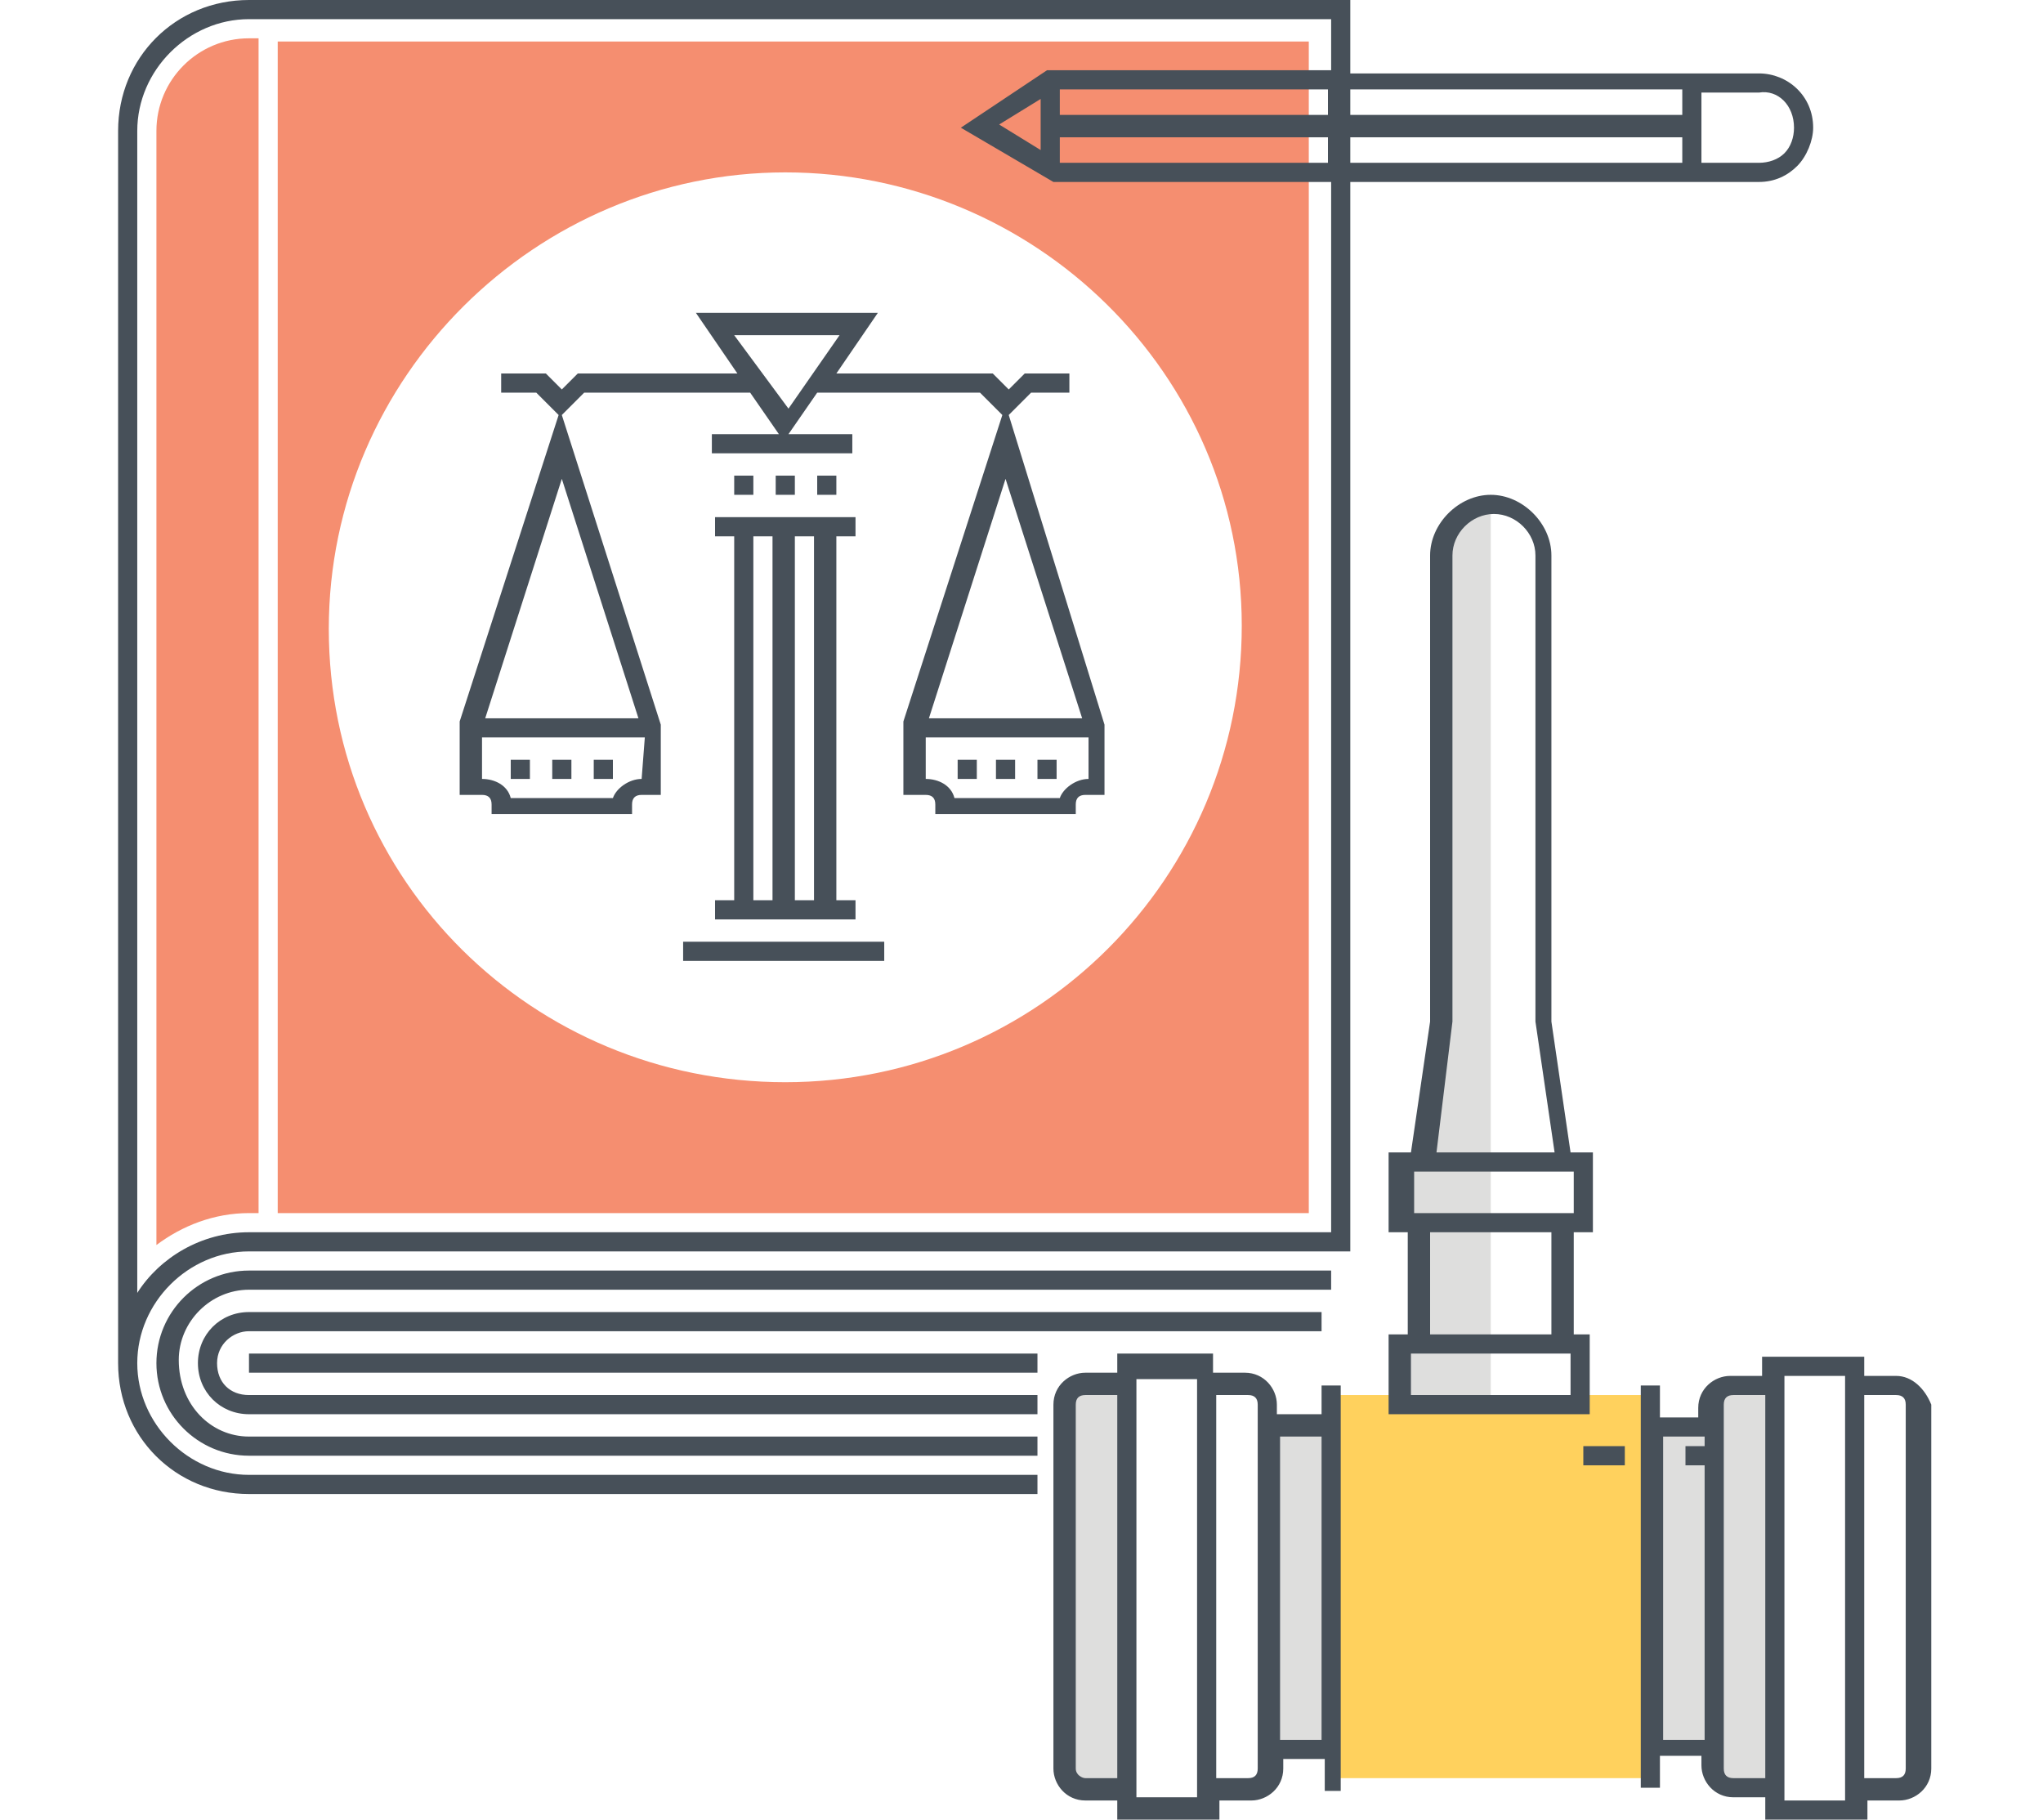 <svg id="Слой_1" xmlns="http://www.w3.org/2000/svg" width="64" height="57" viewBox="0 0 64 57"><style>.st0{fill:#f58e70}.st1{fill:#ffd15d}.st2{fill:#dededd}.st3{fill:#475059}</style><path class="st0" d="M7.8 38c-1.1 0-2.1.4-2.9 1V4.1c0-1.6 1.3-2.9 2.9-2.9h.3V38h-.3zm.9-36.7H41V38H8.7V1.3zm15.9 32.6c7.9 0 14.3-6.4 14.3-14.3S32.4 5.4 24.6 5.4s-14.3 6.4-14.3 14.3 6.4 14.2 14.3 14.2"/><path class="st1" d="M41.7 43.7h10.1v12H41.7z"/><path class="st2" d="M46.7 15.8V44h-2.9v-1.9h.6v-3.8h-.6v-1.9h.6L45 32V17.4c.1-.9.9-1.6 1.7-1.6zm-6.9 39h1.9V44.6h-1.9v10.2zM33.4 56h1.9V43.4h-1.9V56zm20.3-12.6v1.1h-1.9v10.3h1.9V56h1.9V43.4h-1.9z"/><path class="st3" d="M42.3 5.7h12.8c.5 0 .9-.2 1.2-.5.3-.3.5-.8.5-1.2 0-1-.8-1.7-1.7-1.7H42.3V0H7.8C5.5 0 3.7 1.8 3.7 4.1v38.6c0 2.3 1.8 4.1 4.1 4.1h24.7v-.6H7.8c-1.9 0-3.5-1.6-3.5-3.5s1.6-3.5 3.5-3.5h34.5V5.7zm-9.1-2.9h8.4v.8h-8.4v-.8zm-.6 1.9l-1.3-.8 1.3-.8v1.6zm.6-.4h8.4v.8h-8.4v-.8zm9.1 0h10.4v.8H42.3v-.8zM56.2 4c0 .3-.1.6-.3.8-.2.2-.5.3-.8.3h-1.8V2.9h1.8c.6-.1 1.1.4 1.1 1.1zm-3.5-1.2v.8H42.3v-.8h10.4zM7.8 38.6c-1.5 0-2.8.8-3.5 1.9V4.1C4.3 2.2 5.9.6 7.8.6h33.9v1.6h-8.9L30.1 4 33 5.7h8.7v32.9H7.8zm0 6.4h24.7v.6H7.8c-1.6 0-2.9-1.3-2.9-2.9 0-1.6 1.3-2.9 2.9-2.9h33.9v.6H7.8c-1.2 0-2.2 1-2.2 2.2 0 1.4 1 2.4 2.2 2.4zm0-1.3h24.7v.6H7.8c-.9 0-1.6-.7-1.6-1.6 0-.9.7-1.6 1.6-1.6h33.6v.6H7.8c-.5 0-1 .4-1 1s.4 1 1 1zm0-1.3h24.7v.6H7.8v-.6zm14.6-14.2v.6h4.4v-.6h-.6V16.8h.6v-.6h-4.4v.6h.6v11.4h-.6zm3.1 0h-.6V16.8h.6v11.4zm-1.9-11.4h.6v11.4h-.6V16.8zm2.6-1.9v.6h-.6v-.6h.6zm-2.6 0v.6H23v-.6h.6zm1.3 0v.6h-.6v-.6h.6zm6.7-1.9l.7-.7h1.2v-.6h-1.4l-.5.5-.5-.5h-4.9l1.3-1.9h-5.7l1.3 1.9h-5l-.5.5-.5-.5h-1.4v.6h1.1l.7.7-3.1 9.6v2.3h.7c.2 0 .3.1.3.3v.3h4.4v-.3c0-.2.1-.3.3-.3h.6v-2.2L17.6 13l.7-.7h5.2l.9 1.3h-2.1v.6h4.4v-.6h-2l.9-1.3h5.1l.7.7-3.1 9.6v2.3h.7c.2 0 .3.1.3.3v.3h4.4v-.3c0-.2.1-.3.3-.3h.6v-2.2l-3-9.7zM20.1 24.4c-.4 0-.8.3-.9.6H16c-.1-.4-.5-.6-.9-.6v-1.3h5.1l-.1 1.3zm-4.9-1.9l2.4-7.5 2.4 7.5h-4.8zm11.1-12l-1.6 2.3-1.7-2.3h3.3zm5.2 4.5l2.4 7.5h-4.8l2.4-7.5zm2.6 9.4c-.4 0-.8.3-.9.6h-3.3c-.1-.4-.5-.6-.9-.6v-1.3h5.1v1.3zm-12.7 5.1h6.3v.6h-6.3v-.6zm-2.8-5.7h.6v.6h-.6v-.6zm-1.3 0h.6v.6h-.6v-.6zm-1.3 0h.6v.6H16v-.6zm16.5 0h.6v.6h-.6v-.6zm-1.3 0h.6v.6h-.6v-.6zm-1.2 0h.6v.6H30v-.6zm19.6 21.5h1.3v.6h-1.3v-.6zm.3-3.5h-.6v-3.2h.6v-2.5h-.7l-.6-4.1V17.4c0-1-.9-1.9-1.9-1.9-1 0-1.9.9-1.9 1.9V32l-.6 4.1h-.7v2.5h.6v3.2h-.6v2.5h6.3v-2.5zM45.5 32V17.4c0-.7.6-1.3 1.3-1.3.7 0 1.3.6 1.3 1.3V32l.6 4.1H45l.5-4.1zm-1.3 4.7h5.1V38H44.3v-1.3zm4.4 5.1h-3.8v-3.2h3.8v3.2zm.7 1.9h-5.1v-1.3H49.2v1.3zm10.1-.6h-1v-.6h-3.2v.6h-1c-.5 0-1 .4-1 1v.3H52v-1h-.6V56h.6v-1h1.3v.3c0 .5.4 1 1 1h1v.7h3.2v-.6h1c.5 0 1-.4 1-1V44c-.2-.5-.6-.9-1.1-.9zm-7.3 11.4V45h1.3v.3h-.6v.6h.6v8.6h-1.3zm2.2 1.2c-.2 0-.3-.1-.3-.3V44c0-.2.1-.3.3-.3h1v12h-1zm3.5.7h-1.9V43.1h1.9V56.4zm1.9-1c0 .2-.1.3-.3.3h-1v-12h1c.2 0 .3.1.3.3v11.4zM41.3 44.3H40V44c0-.5-.4-1-1-1h-1v-.6h-3v.6h-1c-.5 0-1 .4-1 1v11.4c0 .5.4 1 1 1h1v.6h3.2v-.6h1c.5 0 1-.4 1-1v-.3h1.3v1h.5V43.4h-.6v.9zm-7.6 11.1V44c0-.2.1-.3.3-.3h1v12h-1c-.1 0-.3-.1-.3-.3zm1.9 1V43.2h1.9V56.3h-1.9zm3.8-1c0 .2-.1.3-.3.3h-1v-12h1c.2 0 .3.1.3.3v11.4zm.7-.9V45h1.3v9.5h-1.3z"/></svg>